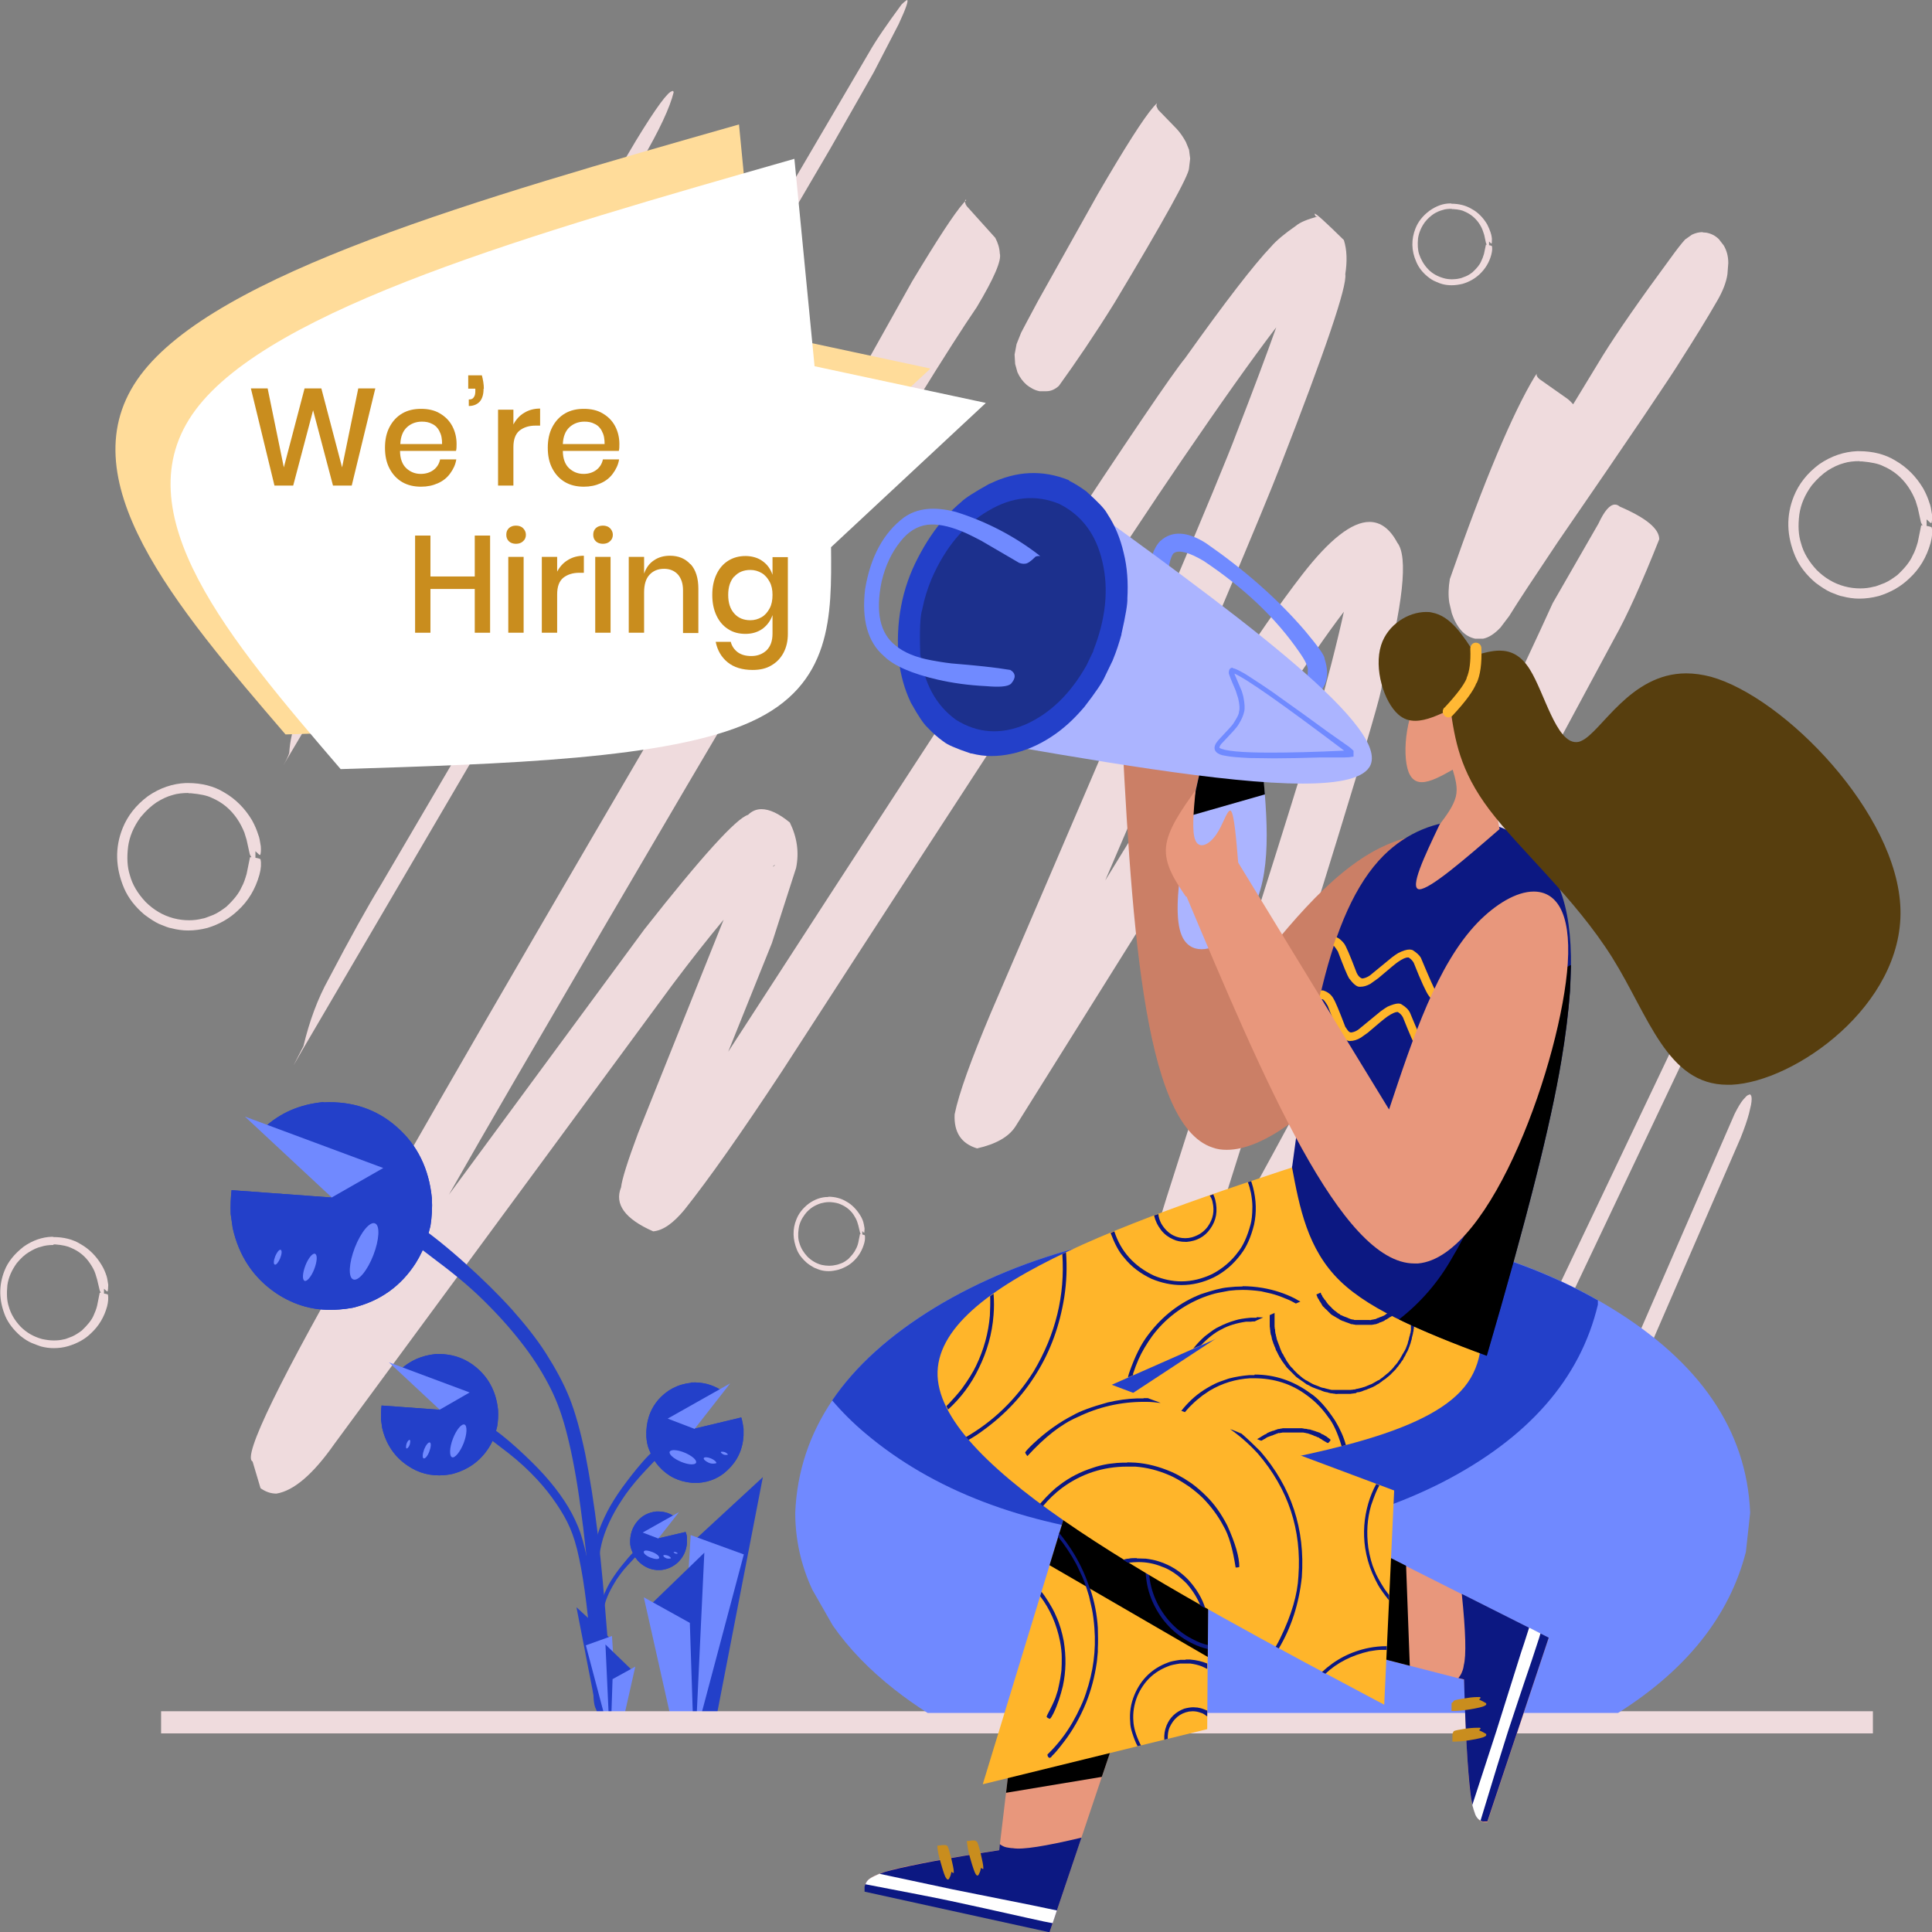 <svg viewBox="0 0 68 68" xmlns="http://www.w3.org/2000/svg" id="Layer_2">
  <rect x="0" y="0" width="68" height="68" fill="#808080" stroke="none"/>
  <defs>
    <style>
      .cls-1 {
        fill: #e8977c;
      }

      .cls-2 {
        fill: #fff;
      }

      .cls-3 {
        fill: #1c308d;
      }

      .cls-4 {
        fill: #573e0e;
      }

      .cls-5 {
        fill: #cb7f66;
      }

      .cls-6 {
        fill: #ffb834;
      }

      .cls-7 {
        fill: #ffb52a;
      }

      .cls-8 {
        fill: #c98d1e;
      }

      .cls-9 {
        fill: #7089ff;
      }

      .cls-10 {
        fill: #708aff;
      }

      .cls-11 {
        fill: #ffdc9a;
      }

      .cls-12 {
        fill: #abb4ff;
      }

      .cls-13 {
        fill: #0c1882;
      }

      .cls-14 {
        fill: #2340c9;
      }

      .cls-15 {
        fill: #efdbdd;
      }
    </style>
  </defs>
  <g data-name="Layer_1" id="Layer_1-2">
    <g>
      <g>
        <path d="M40.72,3.63l-.12.13c-.35.4-1,1.42-1.96,3.07l-2.11,3.77c-.32.59-.51.96-.59,1.11l-.16.4-.07.37.02.33.08.29c.08.18.19.33.33.45.14.11.29.19.45.22h.24c.16,0,.31-.07.44-.19.6-.83,1.26-1.8,1.95-2.91,1.76-2.93,2.63-4.51,2.63-4.75l.04-.34-.04-.31-.11-.27c-.09-.17-.2-.33-.33-.47l-.65-.67-.06-.13.02-.12ZM59.93,8.17c-.13,0-.25.03-.38.09l-.24.17c-.12.13-.3.36-.53.68-1.07,1.45-1.86,2.59-2.37,3.41l-1.04,1.71c-.06-.07-.13-.14-.21-.2l-.98-.69c-.08-.07-.11-.13-.09-.19h0s-.07.1-.07.1c-.78,1.29-1.78,3.66-2.99,7.13-.05.29-.06.57-.02.83l.09.38c.08.24.19.44.33.6.14.16.31.25.49.29h.28c.2-.04.4-.17.61-.39l.31-.41c.3-.49.87-1.35,1.7-2.59,2.59-3.76,4.03-5.9,4.35-6.43.46-.72.89-1.41,1.28-2.09.19-.33.31-.64.35-.92l.03-.39c0-.25-.06-.45-.16-.62l-.17-.22c-.13-.13-.28-.2-.44-.23-.04,0-.08-.01-.13-.01ZM23.66,3.21c-.14,0-.57.58-1.27,1.73l-11.13,18.75c-.23.37-.5.92-.82,1.64-.14.34-.23.73-.26,1.17-.03.11-.1.25-.21.44l.22-.37L22.59,5.64c.62-1.06.99-1.86,1.12-2.39,0-.03-.02-.05-.05-.05ZM27.28,30.43s-.03.07-.08.07h0s.05-.05.08-.07h0ZM31.92,0h0s-.09.06-.19.16c-.5.68-.89,1.24-1.15,1.7L13.39,31.17c-.44.72-1.05,1.81-1.82,3.28-.39.7-.68,1.49-.89,2.37l-.35.68.34-.59L29.23,5.22l1.52-2.67.88-1.7c.26-.56.36-.85.29-.85h0ZM10.32,37.49h0s0,0,0,0ZM10.32,37.49h0s0,0,0,0ZM63.11,28.41c-.14,0-.49.59-1.07,1.76-1.45,3.08-4.43,9.36-8.95,18.82-.18.37-.39.92-.63,1.64-.1.34-.14.72-.13,1.14-.02.1-.07.24-.15.41h0s.17-.34.17-.34l9.97-21.01c.49-1.06.78-1.85.84-2.37-.01-.03-.03-.04-.05-.04ZM34.01,7.04l-.1.11c-.32.36-.92,1.28-1.81,2.76l-4.48,8.01c-6.76,11.48-11.68,19.94-14.76,25.39-3.02,5.25-4.34,7.97-3.97,8.13l.28.94c.17.12.35.19.56.19.61-.1,1.29-.68,2.04-1.75l11.89-16.15c.66-.88,1.26-1.64,1.81-2.3h0s-3.01,7.51-3.01,7.51c-.37.99-.57,1.63-.6,1.91-.24.59.13,1.11,1.13,1.55.35-.03.71-.29,1.1-.76.86-1.08,2-2.7,3.43-4.87,7.51-11.61,12.2-18.77,14.06-21.49,1.38-2.02,2.49-3.59,3.34-4.7h0c-.34.96-.81,2.21-1.4,3.73-.51,1.39-3.39,8.19-8.65,20.41-.69,1.64-1.12,2.82-1.27,3.56-.03.63.23,1.03.79,1.2.66-.15,1.11-.4,1.35-.77l9.28-14.83c.94-1.43,1.7-2.53,2.28-3.29h0c-.22,1.01-.59,2.47-1.13,4.38,0,0,0,0,0,0h0c.03.07-1.67,5.49-5.11,16.24-.58,1.86-1.03,3.46-1.36,4.8-.38,1.47-.38,2.39,0,2.74.17.22.41.35.72.4.57-.11.99-.31,1.27-.62.85-.91,2.36-3.34,4.52-7.28l10.61-19.72c.43-.76.96-1.93,1.58-3.49,0-.37-.46-.75-1.39-1.15-.06-.05-.11-.07-.17-.07-.18,0-.37.22-.58.67l-1.61,2.8c-2.3,5.06-5.42,11.22-9.36,18.48-1.27,2.36-2.32,4.22-3.15,5.6.04-.15.09-.3.13-.46,4.27-13.5,6.39-20.4,6.36-20.69.76-2.88.94-4.57.55-5.06-.26-.49-.59-.73-.98-.73-.62,0-1.41.62-2.37,1.86-.79,1.02-1.7,2.34-2.74,3.95l-4.19,6.81c3.54-8.24,5.59-13.1,6.16-14.58,1.59-4.08,2.36-6.34,2.29-6.76.07-.45.06-.85-.05-1.2-.63-.62-.97-.93-1.03-.93h0s0,.04.04.1h.07c-.36.1-.62.2-.77.33-.39.27-.68.51-.87.73-.61.64-1.62,1.95-3.03,3.93-.87,1.05-6.23,9.19-16.08,24.41l1.54-3.83.85-2.64c.11-.54.04-1.07-.22-1.6-.39-.32-.72-.47-1-.47-.18,0-.34.07-.47.2-.41.12-1.63,1.46-3.65,4.03l-6.88,9.34c.7-1.23,1.47-2.57,2.32-4.03,8.95-15.38,14.37-24.45,16.26-27.21.61-1.02.88-1.65.81-1.89-.01-.2-.07-.38-.16-.55l-1-1.11c-.06-.08-.08-.16-.05-.23h0ZM61.56,38.53s-.06.02-.09.05l-.12.13c-.09.11-.19.28-.3.5l-5.2,11.95c-.1.23-.21.57-.3,1.03-.02.15-.02.27,0,.35l.09.4c0,.07-.02.16-.07.27l.11-.22,2.63-6.13,2.95-6.8c.14-.35.24-.64.3-.87l.07-.3c.03-.17.03-.28,0-.33-.01-.03-.03-.04-.05-.04Z" class="cls-15"></path>
        <g>
          <path d="M25.15,60.77l1.7-8.78-2.33,2.15-.46,6.72,1.09-.09Z" class="cls-14"></path>
          <path d="M24.55,60.84l1.63-6.13-1.87-.68-.42,6.82h.66Z" class="cls-9"></path>
          <path d="M24.5,60.81l.29-6.16-1.82,1.76.7,4.41h.82Z" class="cls-14"></path>
          <path d="M24.4,60.78l-.12-3.66-1.62-.9,1.07,4.77.67-.21Z" class="cls-9"></path>
        </g>
        <g>
          <g>
            <path d="M21.54,60.75c.02-.68-.07-2-.17-3.26s-.2-2.43-.33-3.49c-.13-1.07-.28-2.01-.44-2.82-.17-.81-.35-1.46-.56-1.99-.21-.52-.49-1.03-.82-1.55s-.74-1.03-1.21-1.56c-.47-.52-1.01-1.05-1.62-1.6-.6-.54-1.28-1.1-1.86-1.47-.57-.37-.86.06-.49.32,0,0,.7.58,1.36,1.07.67.5,1.26,1,1.76,1.51.51.51.94,1.01,1.31,1.5.37.49.67.98.91,1.46.24.48.42.98.59,1.66.17.68.33,1.52.46,2.5.14.98.25,2.07.35,3.26.09,1.19.15,2.47.18,3.12.05,1.34.55.64.57,1.32Z" class="cls-14"></path>
            <path d="M11.39,38.8c1-.05,1.87.24,2.58.87.72.63,1.13,1.47,1.23,2.5.02.34,0,.66-.05.98l-.12.46c-.1.3-.23.58-.4.85-.52.81-1.26,1.34-2.22,1.57-.16.03-.32.05-.47.06-.82.07-1.56-.13-2.23-.58-.79-.54-1.3-1.3-1.52-2.29l-.07-.49c-.01-.29,0-.57.03-.84h0s3.54.26,3.54.26l-1.7-1.75-.69-.71h0s0,0,0,0h0c.56-.52,1.25-.82,2.08-.9Z" class="cls-14"></path>
            <path d="M11.39,38.8c1-.05,1.87.24,2.58.87.72.63,1.13,1.47,1.23,2.5.02.34,0,.66-.05.98l-.12.46c-.1.3-.23.58-.4.85-.52.81-1.26,1.34-2.22,1.57-.16.03-.32.05-.47.06-.82.07-1.56-.13-2.23-.58-.79-.54-1.3-1.3-1.52-2.29l-.07-.49c-.01-.29,0-.57.03-.84h0s3.54.26,3.54.26l-1.7-1.75-.69-.71h0s0,0,0,0h0s0,0,0,0h0s0,0,0,0c.56-.52,1.25-.82,2.08-.9Z" class="cls-14"></path>
            <path d="M11.67,42.15l1.82-1.04-4.87-1.81,3.06,2.85Z" class="cls-9"></path>
            <path d="M12.49,43.91c.21-.54.53-.93.71-.85.18.07.15.58-.06,1.12-.21.54-.53.93-.71.85-.18-.07-.15-.58.06-1.12Z" class="cls-9"></path>
            <path d="M10.75,44.54c.1-.26.26-.45.34-.41.09.04.07.28-.03.54-.1.26-.26.45-.34.41-.09-.04-.07-.28.03-.54Z" class="cls-9"></path>
            <path d="M9.69,44.21c.06-.14.14-.24.19-.22.05.02.04.15-.02.3-.06.14-.14.24-.19.22-.05-.02-.04-.15.02-.3Z" class="cls-9"></path>
          </g>
          <g>
            <path d="M21.22,60.46c.01-.4-.04-1.17-.1-1.9-.05-.73-.12-1.41-.19-2.04-.07-.62-.16-1.17-.26-1.64-.1-.47-.2-.85-.33-1.16s-.28-.6-.48-.9c-.2-.3-.43-.6-.71-.91-.28-.31-.59-.61-.94-.93s-.75-.64-1.08-.85-.5.03-.29.19c0,0,.41.34.8.63.39.29.73.58,1.03.88s.55.59.76.88.39.57.53.85c.14.28.25.57.35.97s.19.89.27,1.46c.08.57.15,1.21.2,1.9.05.69.09,1.44.11,1.82.03.78.32.37.33.77Z" class="cls-14"></path>
            <path d="M15.3,47.66c.59-.03,1.09.14,1.51.51.42.37.66.86.72,1.46.01.2,0,.39-.03.57l-.07.27c-.06.18-.13.34-.23.49-.3.47-.74.78-1.29.92-.09.02-.18.03-.27.04-.48.04-.91-.07-1.3-.34-.46-.31-.76-.76-.89-1.33l-.04-.29c0-.17,0-.33.02-.49h0s2.07.15,2.07.15l-.99-1.02-.4-.41h0s0,0,0,0h0c.33-.3.73-.48,1.21-.53Z" class="cls-14"></path>
            <path d="M15.3,47.66c.59-.03,1.09.14,1.51.51.42.37.66.86.72,1.46.01.2,0,.39-.03.57l-.07.27c-.06.18-.13.34-.23.49-.3.47-.74.78-1.29.92-.09.02-.18.03-.27.04-.48.04-.91-.07-1.3-.34-.46-.31-.76-.76-.89-1.33l-.04-.29c0-.17,0-.33.02-.49h0s2.07.15,2.07.15l-.99-1.02-.4-.41h0s0,0,0,0h0s0,0,0,0h0s0,0,0,0c.33-.3.73-.48,1.21-.53Z" class="cls-14"></path>
            <path d="M15.47,49.62l1.06-.61-2.84-1.06,1.78,1.66Z" class="cls-9"></path>
            <path d="M15.94,50.64c.12-.32.31-.54.41-.5.1.04.09.34-.03.65s-.31.54-.41.5c-.1-.04-.09-.34.03-.65Z" class="cls-9"></path>
            <path d="M14.93,51.01c.06-.15.15-.26.2-.24.05.02.04.16-.02.32s-.15.26-.2.24c-.05-.02-.04-.16.02-.32Z" class="cls-9"></path>
            <path d="M14.31,50.81c.03-.08.08-.14.11-.13s.02.09,0,.17c-.03.08-.08.14-.11.13s-.02-.09,0-.17Z" class="cls-9"></path>
          </g>
          <g>
            <path d="M21.32,59.9c-.02-.33-.1-.96-.16-1.56s-.09-1.16-.11-1.68c-.02-.51-.02-.97,0-1.36.02-.39.06-.7.12-.95.06-.25.15-.5.27-.76.12-.26.27-.53.45-.8.18-.28.4-.56.66-.85.26-.29.55-.58.78-.82.22-.24.06-.42-.1-.27,0,0-.34.29-.61.6-.27.31-.51.62-.72.91-.21.29-.39.58-.53.85-.14.28-.26.55-.34.81s-.14.54-.17.89-.05.77-.04,1.26c0,.48.03,1.02.06,1.6.04.58.09,1.2.12,1.52.07.64.28.29.32.61Z" class="cls-14"></path>
            <path d="M24.33,48.67c-.48.05-.87.26-1.17.61-.3.36-.43.79-.41,1.29.01.16.04.32.1.46l.09.21c.07.14.15.26.25.37.31.35.7.54,1.17.58.08,0,.16,0,.23,0,.4-.03.74-.18,1.02-.45.34-.32.53-.72.56-1.21v-.24c-.02-.14-.04-.27-.08-.4h0s-1.67.4-1.67.4l.68-.97.28-.39h0s0,0,0,0h0c-.31-.2-.66-.29-1.06-.27Z" class="cls-14"></path>
            <path d="M24.33,48.67c-.48.05-.87.26-1.17.61-.3.36-.43.79-.41,1.29.01.16.04.32.1.46l.09.21c.07.14.15.26.25.37.31.35.7.54,1.17.58.08,0,.16,0,.23,0,.4-.03.74-.18,1.02-.45.34-.32.53-.72.56-1.21v-.24c-.02-.14-.04-.27-.08-.4h0s-1.67.4-1.67.4l.68-.97.28-.39h0s0,0,0,0h0s0,0,0,0h0s0,0,0,0c-.31-.2-.66-.29-1.06-.27Z" class="cls-14"></path>
            <path d="M24.44,50.29l-.94-.36,2.2-1.24-1.25,1.6Z" class="cls-9"></path>
            <path d="M24.5,51.48c-.03.09-.27.08-.53-.03s-.43-.26-.4-.35c.03-.09.27-.08.53.03s.43.26.4.35Z" class="cls-9"></path>
            <path d="M25.21,51.5s-.13.04-.25-.01c-.12-.05-.21-.13-.19-.17.02-.04.13-.04.25.01.12.05.21.13.19.17Z" class="cls-9"></path>
            <path d="M25.62,51.2s-.07.02-.14,0c-.07-.03-.11-.07-.11-.09,0-.02.07-.02.14,0,.07.03.11.07.11.09Z" class="cls-9"></path>
          </g>
          <g>
            <path d="M21.35,59.75c-.01-.19-.06-.56-.09-.91-.03-.35-.05-.68-.06-.98-.01-.3,0-.57,0-.79s.03-.41.07-.55c.04-.15.09-.29.16-.44.07-.15.16-.31.26-.47.11-.16.23-.33.38-.49.15-.17.32-.34.45-.48.13-.14.03-.25-.06-.16,0,0-.2.17-.35.35s-.3.36-.42.53c-.12.17-.23.34-.31.5-.08.16-.15.32-.2.47s-.08.31-.1.52c-.02.2-.03.45-.03.73s.01.59.04.93c.02.34.05.7.07.89.04.38.17.17.19.36Z" class="cls-14"></path>
            <path d="M23.1,53.2c-.28.03-.51.15-.68.36-.17.21-.25.46-.24.75,0,.1.03.19.06.27l.05.12c.04.08.09.15.15.22.18.2.41.32.68.34.05,0,.09,0,.13,0,.23-.02.43-.11.6-.26.2-.19.31-.42.33-.71v-.14c0-.08-.02-.16-.05-.23h0s-.98.23-.98.23l.4-.56.16-.23h0s0,0,0,0h0c-.18-.12-.38-.17-.62-.16Z" class="cls-14"></path>
            <path d="M23.1,53.2c-.28.03-.51.15-.68.36-.17.21-.25.46-.24.75,0,.1.03.19.06.27l.05.12c.04.08.09.15.15.22.18.2.41.32.68.34.05,0,.09,0,.13,0,.23-.02.43-.11.6-.26.2-.19.31-.42.33-.71v-.14c0-.08-.02-.16-.05-.23h0s-.98.23-.98.23l.4-.56.16-.23h0s0,0,0,0h0s0,0,0,0h0s0,0,0,0c-.18-.12-.38-.17-.62-.16Z" class="cls-14"></path>
            <path d="M23.17,54.15l-.55-.21,1.28-.72-.73.93Z" class="cls-9"></path>
            <path d="M23.2,54.84c-.02.05-.16.04-.31-.02-.15-.06-.25-.15-.23-.21s.16-.04.31.02c.15.06.25.15.23.21Z" class="cls-9"></path>
            <path d="M23.61,54.85s-.08.02-.15,0c-.07-.03-.12-.07-.11-.1,0-.03.08-.02.15,0,.07.03.12.07.11.1Z" class="cls-9"></path>
            <path d="M23.85,54.68s-.04.01-.08,0c-.04-.02-.07-.04-.06-.05s.04-.01.08,0c.04.02.07.04.06.05Z" class="cls-9"></path>
          </g>
        </g>
        <g>
          <path d="M21.13,60.9l-.84-4.33,1.15,1.06.23,3.31-.53-.05Z" class="cls-14"></path>
          <path d="M21.42,60.93l-.8-3.02.92-.33.21,3.36h-.33Z" class="cls-9"></path>
          <path d="M21.45,60.92l-.14-3.04.9.87-.35,2.17h-.41Z" class="cls-14"></path>
          <path d="M21.5,60.9l.06-1.8.8-.44-.53,2.35-.33-.1Z" class="cls-9"></path>
        </g>
        <path d="M5.67,60.23v.78c12.05,0,24.1,0,36.15,0h24.1v-.78h-30.12s-30.12,0-30.12,0Z" class="cls-15"></path>
        <path d="M65.42,15.88s-.04,0-.06,0c-.46.02-.91.17-1.33.46-.43.32-.72.7-.89,1.12-.28.69-.26,1.4.05,2.13.15.34.38.64.71.92.2.15.37.26.52.33.2.08.34.14.43.15.19.05.39.08.59.08.22,0,.45-.03.68-.09.43-.13.79-.34,1.08-.62.36-.33.61-.75.75-1.25.06-.22.07-.4.04-.54,0-.02-.06-.04-.18-.06h0s0-.23,0-.23l.13.12s.02.01.03.01c0,0,.01,0,.01,0,.02-.05.03-.15.02-.3-.03-.19-.05-.32-.09-.41-.05-.16-.12-.33-.22-.51-.25-.42-.58-.75-.98-.98-.36-.22-.79-.33-1.28-.33ZM65.45,16.24s.06,0,.09,0c.33.03.57.08.73.16.38.16.67.41.89.73.11.16.19.32.26.49l.08.26.11.5s.02.06.06.11h0s-.03,0-.05,0h0s-.12.59-.12.59c-.05.17-.1.33-.18.47-.09.21-.27.44-.54.69-.16.12-.31.22-.45.28-.21.08-.33.13-.38.13-.15.04-.31.06-.47.06-.18,0-.36-.02-.55-.07-.38-.1-.71-.3-.99-.58-.27-.29-.46-.6-.55-.94-.09-.28-.11-.61-.06-1.01.05-.35.19-.69.44-1.03.19-.23.38-.4.56-.52.19-.12.38-.21.57-.26.16-.05.35-.07.56-.07Z" class="cls-15"></path>
        <path d="M1.87,43.53s-.03,0-.04,0c-.35.01-.69.13-1,.35-.32.25-.55.53-.67.84-.21.52-.2,1.06.03,1.61.11.25.29.48.53.69.15.12.28.2.4.25.15.06.26.1.32.12.15.04.3.06.45.06.17,0,.34-.02.51-.07.33-.1.6-.25.81-.46.27-.25.46-.57.56-.94.04-.16.05-.3.03-.41,0-.01-.05-.03-.14-.04h0s0-.17,0-.17l.1.09s.02,0,.02,0c0,0,0,0,.01,0,.01-.04.02-.12.02-.23-.02-.14-.04-.25-.06-.31-.04-.12-.09-.25-.17-.38-.19-.32-.44-.57-.74-.74-.27-.17-.6-.25-.97-.25ZM1.89,43.8s.04,0,.06,0c.25.02.43.06.55.12.29.12.51.31.67.55.08.12.15.24.19.37l.06.2.09.38s.02.05.04.08h0s-.03,0-.04,0h0s-.09.45-.09.45c-.03.13-.08.25-.13.36-.07.16-.21.33-.41.52-.12.09-.23.16-.34.21-.16.06-.25.1-.29.1-.12.03-.23.04-.36.04-.13,0-.27-.02-.41-.05-.29-.08-.54-.22-.75-.43-.21-.22-.35-.46-.42-.71-.07-.21-.08-.46-.05-.76.04-.27.15-.52.33-.77.14-.17.28-.3.43-.39.15-.09.29-.16.43-.19.12-.04.26-.06.42-.06Z" class="cls-15"></path>
        <path d="M51.08,7.16s-.02,0-.03,0c-.26,0-.5.09-.74.26-.24.18-.4.39-.49.62-.15.38-.15.78.03,1.18.08.19.21.36.39.51.11.09.21.15.29.18.11.05.19.08.24.09.11.03.22.04.33.04.12,0,.25-.02.38-.05.24-.07.44-.19.6-.34.2-.19.34-.42.41-.69.03-.12.04-.22.02-.3,0,0-.03-.02-.1-.03h0s0-.13,0-.13l.07.07s.01,0,.02,0c0,0,0,0,0,0,.01-.03.01-.09.01-.17-.01-.1-.03-.18-.05-.23-.03-.09-.07-.18-.12-.28-.14-.23-.32-.42-.55-.54-.2-.12-.44-.18-.71-.18ZM51.1,7.36s.03,0,.05,0c.18.01.32.04.41.09.21.09.37.23.49.4.06.09.11.18.14.27l.05.15.06.28s.01.03.03.06h0s-.02,0-.03,0h0s-.07.33-.07.33c-.03.1-.06.18-.1.26-.05.12-.15.24-.3.38-.09.07-.17.12-.25.15-.12.05-.19.07-.21.07-.08.02-.17.03-.26.03-.1,0-.2-.01-.3-.04-.21-.06-.4-.16-.55-.32-.15-.16-.25-.34-.31-.52-.05-.15-.06-.34-.04-.56.03-.2.11-.39.24-.57.1-.13.21-.22.31-.29.11-.07.21-.11.32-.14.09-.03.19-.04.31-.04Z" class="cls-15"></path>
        <path d="M29.17,42.13s-.02,0-.03,0c-.23,0-.46.08-.67.23-.21.16-.36.35-.44.56-.14.34-.13.7.02,1.07.07.17.19.32.35.46.1.08.19.13.26.17.1.04.17.07.21.08.1.03.2.04.3.04.11,0,.22-.02.34-.05.22-.07.4-.17.54-.31.18-.17.3-.38.37-.63.03-.11.03-.2.02-.27,0,0-.03-.02-.09-.03h0s0-.12,0-.12l.06.06s.01,0,.01,0c0,0,0,0,0,0,0-.03.01-.08.01-.15-.01-.09-.03-.16-.04-.21-.02-.08-.06-.17-.11-.25-.13-.21-.29-.38-.49-.49-.18-.11-.4-.17-.64-.17ZM29.18,42.31s.03,0,.04,0c.16.01.29.04.37.08.19.08.34.2.45.36.05.08.1.16.13.25l.04.13.06.25s.01.03.03.05h0s-.02,0-.03,0h0s-.06.3-.06.3c-.02.09-.05.17-.09.24-.05.11-.14.22-.27.35-.08.06-.15.11-.23.14-.1.04-.17.06-.19.06-.08.02-.16.03-.24.03-.09,0-.18-.01-.27-.03-.19-.05-.36-.15-.5-.29-.14-.15-.23-.3-.28-.47-.05-.14-.06-.31-.03-.51.02-.18.1-.35.22-.51.09-.12.19-.2.28-.26.1-.06.19-.1.29-.13.08-.02.17-.04.28-.04Z" class="cls-15"></path>
        <path d="M6.6,27.56s-.04,0-.06,0c-.46.02-.91.17-1.33.46-.43.32-.72.7-.89,1.12-.28.69-.26,1.4.05,2.13.15.34.38.64.71.92.2.15.37.26.52.33.2.08.34.14.43.15.19.05.39.08.59.08.22,0,.45-.03.68-.09.43-.13.79-.34,1.08-.62.36-.33.61-.75.75-1.25.06-.22.07-.4.04-.54,0-.02-.06-.04-.18-.06h0s0-.23,0-.23l.13.12s.02.01.03.01c0,0,.01,0,.01,0,.02-.05.03-.15.02-.3-.03-.19-.05-.32-.09-.41-.05-.16-.12-.33-.22-.51-.25-.42-.58-.75-.98-.98-.36-.22-.79-.33-1.28-.33ZM6.63,27.92s.06,0,.09,0c.33.03.57.08.73.16.38.16.67.41.89.73.11.16.19.32.26.49l.08.26.11.5s.02.06.06.11h0s-.03,0-.05,0h0s-.12.59-.12.59c-.05.17-.1.33-.18.47-.09.21-.27.44-.54.69-.16.12-.31.22-.45.28-.21.08-.33.13-.38.13-.15.04-.31.06-.47.06-.18,0-.36-.02-.55-.07-.38-.1-.71-.3-.99-.58-.27-.29-.46-.6-.55-.94-.09-.28-.11-.61-.06-1.01.05-.35.19-.69.44-1.03.19-.23.38-.4.56-.52.19-.12.38-.21.57-.26.16-.05.35-.07.56-.07Z" class="cls-15"></path>
      </g>
      <g>
        <path d="M44.8,43.03c-4.76.07-8.72,1.07-11.89,2.99-3.16,1.92-4.8,4.33-4.92,7.22,0,.94.2,1.85.6,2.71l.72,1.26c.57.82,1.3,1.57,2.18,2.26.37.29.75.56,1.16.82h0s13.54,0,13.54,0h10.76c2.41-1.52,3.92-3.41,4.5-5.67l.15-1.38c-.12-2.89-1.76-5.3-4.92-7.22-3.16-1.92-7.12-2.92-11.89-2.99Z" class="cls-9"></path>
        <path d="M46.19,60.29h10.77s0,0,0,0h-10.76s0,0,0,0Z" class="cls-9"></path>
        <path d="M32.65,60.29h0s13.54,0,13.54,0h-13.54s0,0,0,0Z" class="cls-9"></path>
        <path d="M44.8,43.03c-4.76.07-8.72,1.07-11.89,2.99-1.59.97-2.8,2.06-3.62,3.27h0c.35.41.73.79,1.17,1.16,2.37,2,5.53,3.21,9.49,3.63.66.05,1.3.07,1.93.07,3.34,0,6.29-.66,8.87-1.97,3.04-1.56,4.87-3.65,5.49-6.26v-.14s.02,0,.02,0h0s0,0,0,0c-3.09-1.76-6.91-2.67-11.46-2.74Z" class="cls-14"></path>
      </g>
      <g>
        <g>
          <path d="M35.74,60.31l-.57,4.8c-1.6.26-3.2.52-3.99.76s-.76.47-.73.69l6.5,1.43,2.44-7.26-3.64-.43Z" class="cls-1"></path>
          <path d="M38.06,64.68c-1.27.3-2.07.43-2.41.37-.08,0-.16-.02-.23-.03-.09-.02-.16-.06-.23-.11h0s-.02.21-.02.21c-1.81.28-3.07.52-3.78.7-.27.06-.53.16-.76.3-.1.06-.17.15-.2.29v.17s6.51,1.43,6.51,1.43l1.12-3.32h0Z" class="cls-13"></path>
          <path d="M34.34,64.78s-.03,0-.04,0c-.03,0-.06,0-.09,0l-.15.02s-.01,0-.02,0c0,0,0,0-.01,0h0s0,.01,0,.01c.02.17.05.37.12.6.09.32.16.51.19.55,0,0,.02.03.04.05h.02s.02,0,.02,0l.02-.02s.02-.03.03-.06c.02-.03.04-.1.06-.19.03.03.05.04.06.04,0,0,0,0,0,0,0,0,.02,0,.02,0h0s0-.04,0-.04c0-.1-.04-.27-.09-.49-.07-.27-.11-.41-.14-.43l-.03-.02s-.02,0-.03-.01ZM33.3,64.94s-.03,0-.04,0c-.03,0-.06,0-.09,0l-.15.02s-.01,0-.02,0c0,0,0,0-.01,0h0s0,.01,0,.01c.01.17.05.37.12.59.09.32.15.5.19.54,0,0,.02.03.04.05h.02s.02,0,.02,0l.02-.02s.02-.03.03-.06c.02-.03.04-.1.06-.19.03.03.05.04.06.04,0,0,0,0,0,0,0,0,.02,0,.02,0h0s0-.04,0-.04c0-.1-.04-.26-.09-.48-.07-.26-.11-.41-.14-.43l-.03-.02s-.02,0-.03-.01Z" class="cls-8"></path>
          <path d="M37.19,67.24c-.44-.09-.72-.15-.86-.18l-2.8-.56-2.58-.55h0c-.11.05-.22.1-.32.16-.08.05-.14.12-.17.21l1.87.36c.62.12,1.05.21,1.28.26.6.13,1.43.31,2.49.55.24.05.45.1.64.14.11.02.22.04.31.06h0s.15-.45.15-.45h0Z" class="cls-2"></path>
          <path d="M39.38,60.74l-3.64-.43-.33,2.79,3.37-.56.61-1.8Z"></path>
        </g>
        <g>
          <path d="M46.98,57.95l4.55,1.17c.06,1.67.11,3.35.25,4.18.14.82.35.84.57.84,0,0,0,0,0,0l2.16-6.49-6.69-3.37-.85,3.68Z" class="cls-1"></path>
          <path d="M51.45,56.1c.14,1.34.16,2.18.07,2.51-.01.09-.03.16-.06.23-.03.09-.08.16-.13.22h0s.2.05.2.05c.05,1.89.13,3.21.22,3.96.03.29.09.56.19.81.04.11.13.19.25.23h.16s2.16-6.47,2.16-6.47l-3.06-1.54h0Z" class="cls-13"></path>
          <path d="M51.1,59.92s0,.03-.01.04c0,.03,0,.06,0,.09v.15s0,.01,0,.02c0,0,0,0,0,0h0s.01,0,.01,0c.17,0,.36-.01.6-.05.32-.05.51-.1.55-.13,0,0,.03-.01.06-.04h0s0-.03,0-.03v-.02s-.05-.03-.07-.04c-.03-.02-.09-.05-.18-.09.03-.03.05-.05.05-.06,0,0,0,0,0,0,0,0,0-.02,0-.02h-.01s-.02-.01-.02-.01c-.1,0-.26,0-.48.04-.27.04-.41.07-.43.09l-.02.03s-.01.02-.02.03ZM51.13,61s0,.03-.01.04c0,.03,0,.06,0,.09v.15s0,.01,0,.02c0,0,0,0,0,0h0s.01,0,.01,0c.16,0,.36-.01.59-.05.32-.05.5-.1.54-.13,0,0,.03-.01.05-.04h0s0-.03,0-.03v-.02s-.05-.03-.07-.04c-.03-.02-.09-.05-.18-.09.03-.03.05-.05.05-.06,0,0,0,0,0,0,0,0,0-.02,0-.02h-.01s-.02-.01-.02-.01c-.1,0-.26,0-.48.03-.26.04-.4.07-.43.09l-.02.03s-.01.02-.01.03Z" class="cls-8"></path>
          <path d="M53.82,57.29c-.14.44-.23.72-.28.86l-.88,2.8-.84,2.58h0c.03.12.07.24.11.35.04.09.1.16.18.2l.57-1.87c.19-.62.33-1.05.4-1.28.2-.6.47-1.43.83-2.48.08-.24.15-.45.21-.64.04-.11.07-.22.1-.32h0s-.41-.21-.41-.21h0Z" class="cls-2"></path>
          <path d="M47.83,54.27l-.85,3.68,2.64.68-.13-3.52-1.66-.84Z"></path>
        </g>
        <g>
          <path d="M42.55,51.87l-.06,8.99-7.9,1.94,3.93-12.88,12.06-7.92c1.15,2.59,2.3,5.18.96,6.82s-5.16,2.34-8.98,3.04Z" class="cls-7"></path>
          <path d="M38.11,51.26l-1.17,3.83,5.57,3.23.02-2.61.02-2.72h0s0,0,0,0h0c-.3-.16-.6-.32-.92-.46l-.77-.34c-.52-.22-1.03-.41-1.54-.58-.43-.14-.83-.25-1.21-.34h0ZM42.54,52.99h0s0,0,0,0h0Z"></path>
          <path d="M44.89,45.31s-.03.04-.04.07-.02.04-.03.08-.02.06-.03.08c0,.03-.02.07-.02.08,0,.02-.01.05-.02.08s-.01.05-.02.09-.01.06-.02.08c0,.03-.01.07-.02.09,0,.02,0,.06,0,.09,0,.03,0,.05,0,.08s0,.06,0,.09c0,.03,0,.07,0,.09,0,.02,0,.06,0,.09,0,.03,0,.05,0,.09,0,.04,0,.06,0,.08s0,.07,0,.09c0,.02,0,.06.01.09,0,.03,0,.04.01.08,0,.04,0,.06.01.09,0,.03.01.07.02.08s.01.06.02.08c0,.03.01.05.02.09.01.04.02.05.03.08,0,.03.02.06.03.08,0,.02.02.06.03.08s.02.04.03.08.02.05.04.08c.01.03.03.06.04.08,0,.02.03.05.04.08.01.03.02.04.05.08.02.03.03.05.04.07.01.02.04.06.05.07s.03.05.05.07c.02.02.03.04.05.07.02.03.04.05.06.07s.05.05.06.06.04.04.06.06c.02.02.03.03.06.06.03.03.04.04.06.06.02.02.05.05.06.06.01.01.05.04.07.05.02.02.04.03.07.05.03.02.05.04.07.05s.06.04.07.05.05.03.07.05c.02.02.04.02.08.04.03.02.05.03.07.04.02.01.06.03.08.04s.05.02.08.03.04.02.08.03.05.02.08.03c.03,0,.06.02.08.03s.05.02.08.03.05.01.08.02c.04,0,.05.01.08.02s.06.01.08.02c.02,0,.06,0,.08.01.03,0,.04,0,.08.01s.06,0,.09,0c.03,0,.07,0,.08,0s.05,0,.08,0c.03,0,.05,0,.09,0,.04,0,.05,0,.08,0s.07,0,.08,0c.02,0,.06,0,.08-.01.03,0,.04,0,.08-.01.04,0,.06,0,.08-.02s.06-.02.08-.02.05-.01.08-.02.05-.01.08-.03c.04-.01.05-.02.08-.03.03,0,.06-.02.08-.03s.05-.02.08-.03c.02-.01.04-.02.07-.03s.05-.02.08-.04c.03-.01.06-.03.07-.04s.05-.03.07-.04.04-.02.07-.05c.03-.02.05-.03.07-.05.02-.02.05-.04.07-.05.02-.01.05-.04.07-.05.02-.02.03-.03.06-.05.03-.02.04-.04.07-.06s.05-.05.06-.06c.01-.01.04-.04.06-.06.02-.02.03-.03.06-.06.03-.03.04-.04.05-.06s.04-.05.06-.07c.01-.02.03-.05.05-.07.02-.02.03-.04.05-.07.02-.03.03-.05.05-.07s.04-.06.04-.07c0-.01.03-.05.04-.07.02-.02.02-.04.04-.08.02-.03.02-.05.04-.07.01-.02.03-.06.04-.08s.02-.05.03-.08c.01-.03.02-.04.03-.08.01-.04.02-.05.03-.08,0-.03.02-.07.02-.08s.02-.05.02-.08c0-.03.01-.05.02-.09s.01-.05.02-.08c0-.03.01-.07.02-.09,0-.02,0-.06.01-.09s0-.04.01-.08c0-.04,0-.06,0-.09,0-.03,0-.07,0-.09s0-.06,0-.09,0-.05,0-.09c0-.04,0-.06,0-.08,0-.03,0-.07,0-.09s0-.06-.01-.09c0-.03,0-.04-.01-.08s0-.06-.01-.09c0-.03-.01-.07-.02-.08,0-.02-.01-.05-.02-.08s-.01-.05-.02-.08-.02-.05-.02-.08c0-.03-.02-.06-.03-.08,0-.02-.02-.05-.03-.08-.01-.03-.02-.04-.03-.08-.01-.04-.02-.05-.03-.08s-.03-.06-.04-.08c0-.02-.02-.05-.04-.08s-.02-.04-.04-.08-.03-.05-.04-.07-.03-.06-.04-.07c-.01-.02-.03-.05-.05-.07-.02-.02-.03-.04-.05-.07-.02-.03-.03-.05-.05-.07s-.05-.05-.06-.06c-.01-.01-.04-.04-.06-.06s-.12.07-.11.09c0,0,.02.03.04.06.02.02.03.04.05.07.03.03.03.04.05.06.02.02.04.05.05.06.01.01.03.04.05.06s.02.03.05.06c.02.03.03.05.05.07.02.02.04.06.04.07,0,.01.03.05.04.07.01.02.02.04.04.07.02.03.02.05.03.07,0,.02.02.06.03.08,0,.02.02.05.03.08.01.02.01.04.03.08.01.04.02.05.02.08,0,.03.02.06.02.08,0,.01.01.05.02.08,0,.03,0,.04.02.08,0,.04.01.05.02.08,0,.03,0,.07.01.08s0,.06.01.08c0,.03,0,.04,0,.08,0,.04,0,.06,0,.08s0,.07,0,.08c0,.01,0,.05,0,.08,0,.03,0,.04,0,.08s0,.05,0,.08,0,.07,0,.08,0,.06,0,.08,0,.04-.01.08c0,.04-.01.05-.02.08,0,.03-.01.07-.02.08,0,.01-.01.05-.02.08,0,.03-.01.04-.02.08-.01.04-.02.05-.02.08,0,.02-.02.06-.03.08,0,.02-.02.05-.03.08,0,.02-.02.04-.03.07-.02.03-.02.05-.04.07-.01.02-.03.06-.04.07s-.03.05-.04.07c-.01.02-.02.04-.04.07s-.03.05-.04.07c-.02.02-.04.05-.05.07,0,.01-.03.04-.05.07-.02.02-.02.03-.05.06s-.04.04-.05.06c-.02.02-.04.05-.05.06,0,0-.04.04-.06.06-.02.02-.03.03-.06.06-.03.03-.04.04-.06.05-.02.02-.05.04-.06.05s-.04.03-.06.05c-.02.02-.03.02-.06.05-.03.02-.05.03-.07.05-.02.02-.05.04-.07.04-.01,0-.05.03-.07.04-.02.01-.04.02-.07.04-.03.02-.05.03-.07.04-.02.01-.06.03-.07.03s-.05.02-.07.03-.04.01-.07.03c-.04.01-.05.02-.08.03-.03,0-.06.02-.07.02-.01,0-.05.01-.08.02s-.04.01-.08.02c-.04,0-.05.01-.08.02s-.06,0-.08.01-.05,0-.08.01c-.03,0-.04,0-.08,0-.04,0-.05,0-.08,0s-.07,0-.08,0c-.01,0-.05,0-.08,0-.03,0-.04,0-.08,0s-.05,0-.08,0c-.03,0-.06,0-.08,0s-.05,0-.08,0-.04,0-.08-.01-.05-.01-.08-.02-.06-.01-.08-.02c-.01,0-.05-.02-.08-.02-.03,0-.04-.01-.08-.02s-.05-.02-.07-.03c-.02-.01-.06-.02-.08-.03s-.05-.02-.08-.03-.04-.02-.07-.03c-.03-.02-.05-.03-.07-.04s-.06-.03-.07-.04c-.01,0-.04-.03-.07-.04s-.04-.02-.07-.04c-.03-.02-.04-.03-.06-.04-.02-.02-.05-.04-.06-.05s-.04-.03-.06-.05c-.02-.02-.03-.03-.06-.05-.03-.03-.04-.04-.06-.06-.02-.02-.05-.05-.06-.06,0,0-.04-.04-.05-.06-.02-.02-.03-.03-.06-.06-.03-.03-.04-.04-.05-.06-.02-.02-.04-.05-.05-.07-.01-.01-.03-.04-.05-.07-.02-.02-.02-.03-.04-.07-.02-.03-.03-.05-.04-.07-.01-.02-.04-.06-.04-.07,0-.01-.02-.05-.04-.07s-.02-.04-.04-.08c-.02-.04-.02-.05-.03-.07-.01-.02-.02-.06-.03-.08,0-.02-.02-.05-.03-.08-.01-.02-.01-.04-.03-.08-.01-.04-.02-.05-.03-.08s-.02-.06-.02-.08c0-.01-.01-.05-.02-.08s0-.04-.02-.08c0-.04-.01-.05-.01-.08,0-.03,0-.07-.01-.08s0-.06-.01-.08c0-.03,0-.04,0-.08,0-.04,0-.06,0-.08,0-.03,0-.07,0-.08,0-.01,0-.05,0-.08,0-.03,0-.05,0-.08,0-.04,0-.05,0-.08,0-.03,0-.07.01-.08s0-.06.01-.08c0-.03,0-.04.02-.08,0-.04.01-.05.02-.08,0-.03.02-.07.02-.08,0-.01.02-.05.03-.08,0-.03.01-.04.03-.08.01-.04.02-.05.03-.07,0-.02.02-.06.03-.08,0-.02.02-.05.02-.07,0-.03-.12-.07-.12-.08Z" class="cls-13"></path>
          <path d="M46.22,44.46s-.01.03-.02.05c0,.02,0,.03-.01.05,0,.03,0,.04,0,.06,0,.02,0,.05,0,.06,0,.01,0,.04,0,.06,0,.02,0,.04,0,.06,0,.03,0,.04,0,.06,0,.02,0,.04,0,.06s0,.04,0,.06,0,.03,0,.06,0,.04,0,.06c0,.02,0,.05.01.06,0,.01,0,.04.01.06,0,.02,0,.03.02.06,0,.02.01.04.02.05s.01.04.02.06c0,.01.01.04.02.06,0,.02.01.03.02.05,0,.02.01.04.02.06s.02.04.02.05.02.03.02.05c0,.02.02.03.03.05.01.02.02.03.03.05,0,.02.02.04.03.05,0,.01.02.03.03.05.01.02.02.02.03.05s.02.03.03.05c.01.02.03.04.04.04,0,0,.02.03.04.04.01.02.02.03.04.04.02.02.03.03.04.04s.03.03.04.04c0,0,.03.03.04.04s.02.02.04.04c.02.02.03.03.05.04.02.01.04.03.05.03,0,0,.03.02.05.03.02.01.03.02.05.03.02.01.03.02.05.03.02,0,.04.02.05.03.01,0,.03.02.05.03s.03.01.05.02.03.02.05.02.04.02.05.02.03.01.05.02c.02,0,.03.01.06.02.02,0,.03.01.05.02.02,0,.04.01.05.02s.04,0,.06.01c.02,0,.03,0,.05.01.02,0,.04,0,.06.01.02,0,.04,0,.06,0s.04,0,.06,0c.02,0,.03,0,.06,0,.03,0,.04,0,.05,0,.02,0,.04,0,.06,0,.01,0,.04,0,.06,0,.02,0,.03,0,.05,0,.03,0,.04,0,.06,0s.04,0,.05,0,.04,0,.05,0,.03,0,.06-.01c.02,0,.04,0,.05-.01.02,0,.04,0,.06-.01.01,0,.04-.01.05-.02.02,0,.03,0,.05-.02s.04-.01.05-.02c.02,0,.04-.02.05-.02s.03-.01.05-.02.03-.01.05-.03.03-.02.05-.03c.02,0,.04-.02.05-.03.01,0,.03-.02.05-.03s.02-.02.05-.03.03-.02.05-.03.04-.03.04-.03c0,0,.03-.02.04-.03.02-.01.03-.02.04-.04s.03-.03.04-.04.03-.03.04-.04c0,0,.03-.03.04-.04.01-.01.02-.02.04-.04.02-.02.03-.03.04-.04s.03-.04.03-.05.02-.03.03-.05c.01-.02.02-.03.03-.05.01-.02.02-.03.03-.05.01-.02.02-.04.03-.05,0-.01.02-.03.03-.05,0-.02.01-.03.03-.05.01-.02.02-.04.03-.05,0-.02.02-.04.02-.05,0-.01.01-.03.02-.05,0-.02.01-.03.02-.06,0-.02.01-.04.02-.05,0-.02.01-.04.02-.06s.01-.04.01-.06c0-.02,0-.03.01-.05,0-.03,0-.04.01-.06,0-.02,0-.05,0-.06,0-.01,0-.04,0-.06,0-.02,0-.03,0-.06,0-.03,0-.04,0-.06,0-.02,0-.04,0-.06s0-.04,0-.06,0-.03,0-.06c0-.03,0-.04,0-.06s0-.05,0-.06,0-.04,0-.06c0-.02,0-.03,0-.06s0-.04,0-.06c0-.02,0-.04,0-.06s0-.04-.01-.06,0-.03-.01-.05,0-.04-.02-.06-.01-.04-.02-.06c0-.01-.01-.04-.02-.05,0-.02-.01-.03-.02-.06-.01-.02-.01-.03-.02-.05,0-.02-.02-.04-.03-.05,0-.01-.02-.04-.03-.05-.01-.02-.02-.02-.03-.04-.01-.01-.13.05-.12.06,0,0,0,.03,0,.04,0,.01.02.03.02.05,0,.02.01.02.02.05.01.02.01.03.02.05,0,.02.02.04.02.05,0,0,.01.03.02.05s.01.03.02.05.01.03.02.05c0,.02.01.04.02.05,0,.01.01.04.02.05,0,.02,0,.02.01.05,0,.03,0,.04.01.05,0,.02,0,.04.01.05,0,0,0,.03,0,.05,0,.02,0,.03,0,.06,0,.03,0,.03,0,.05,0,.02,0,.04,0,.05,0,.01,0,.04,0,.05,0,.02,0,.03,0,.05,0,.03,0,.04,0,.06,0,.02,0,.04,0,.05s0,.03,0,.05c0,.02,0,.03,0,.06s0,.03,0,.05c0,.02-.01.04-.01.05s0,.04-.01.05c0,.02,0,.02-.01.05s-.01.04-.02.05-.01.04-.02.05c0,0-.01.03-.02.05,0,.02-.01.03-.02.05s-.01.03-.02.05-.02.04-.03.05-.02.03-.03.05c0,.02-.01.02-.03.04s-.02.03-.03.05c0,.02-.02.04-.03.04,0,0-.02.03-.03.04s-.02.02-.03.04c-.02.02-.02.03-.03.04-.01.01-.03.03-.04.04,0,0-.02.03-.04.04-.01.01-.02.02-.04.04s-.03.03-.04.04c-.01.01-.03.03-.04.04,0,0-.03.02-.04.03-.01.01-.02.02-.04.03-.02.02-.03.02-.04.03-.01,0-.04.02-.04.03,0,0-.03.02-.04.03s-.02.01-.04.03c-.02.01-.03.02-.05.03-.02,0-.04.02-.05.02,0,0-.03.01-.05.02-.02,0-.03.01-.05.02s-.03.01-.05.02c-.02,0-.04.01-.05.02s-.03.01-.05.02c-.02,0-.02,0-.05.01-.02,0-.04,0-.05.01-.02,0-.04,0-.05.01s-.03,0-.05,0c-.02,0-.03,0-.05,0-.03,0-.03,0-.05,0s-.04,0-.05,0-.04,0-.05,0-.02,0-.05,0c-.03,0-.04,0-.05,0-.02,0-.04,0-.05,0s-.03,0-.05,0-.03,0-.05,0-.03,0-.05,0c-.02,0-.04,0-.05-.01s-.04,0-.05-.01c-.02,0-.02,0-.05-.01-.02,0-.03-.01-.05-.02-.02,0-.04-.01-.05-.02,0,0-.03-.01-.05-.02s-.03-.01-.05-.02c-.02,0-.03-.01-.05-.02-.02,0-.04-.02-.05-.02,0,0-.03-.02-.05-.02-.02,0-.02-.01-.04-.03s-.03-.02-.05-.03-.04-.02-.04-.03c0,0-.03-.02-.04-.03s-.02-.02-.04-.03c-.02-.02-.03-.02-.04-.03-.01-.01-.03-.03-.04-.04,0,0-.03-.02-.04-.04-.01-.01-.02-.02-.04-.04s-.03-.03-.04-.04c-.01-.01-.03-.03-.04-.04,0,0-.02-.03-.03-.04-.01-.01-.02-.02-.03-.04s-.02-.03-.03-.04c0-.01-.02-.04-.03-.04s-.02-.03-.03-.04c0-.01-.01-.02-.03-.04s-.02-.03-.03-.05c0-.02-.02-.04-.03-.05,0,0-.01-.03-.02-.05,0-.02-.01-.03-.02-.05-.01-.02-.01-.03-.02-.05,0-.02-.01-.04-.02-.05s-.01-.03-.02-.05c0-.02,0-.02-.01-.05,0-.03,0-.04-.01-.05,0-.02-.01-.04-.01-.05,0,0,0-.03,0-.05,0-.02,0-.03,0-.06,0-.03,0-.03,0-.05,0-.02,0-.04,0-.05s0-.04,0-.05c0-.02,0-.02,0-.05s0-.04,0-.06c0-.02,0-.04,0-.05,0,0,0-.03,0-.05,0-.02,0-.03,0-.06,0-.03,0-.03,0-.05,0-.02,0-.04,0-.05,0-.01,0-.04,0-.05,0-.02-.14-.03-.14-.04Z" class="cls-13"></path>
          <path d="M36.66,56.02l-.05.16h0c.35.46.58.99.7,1.59.04.21.06.4.06.57,0,.15,0,.3-.01.44h0s-.01.11-.04.29c-.03.16-.06.3-.09.43,0,0-.03.09-.08.25-.05.13-.14.33-.28.59l-.03.07s0,.01,0,.02c.02.03.06.05.11.07.04-.03.08-.1.13-.2.15-.31.25-.63.33-.96.11-.51.12-1.03.03-1.58-.06-.31-.14-.6-.27-.88-.06-.15-.18-.38-.39-.69-.04-.06-.08-.11-.12-.16h0Z" class="cls-13"></path>
          <path d="M37.29,53.94l-.05.15h0c.24.29.45.61.64.96h0s.08.16.21.44c.05.11.09.22.13.34.04.11.07.23.11.35l.1.44c.04.19.07.42.09.69.06.77-.04,1.53-.3,2.29-.07.22-.16.42-.26.62-.01.03-.08.17-.21.4-.23.4-.52.78-.88,1.13-.01,0,0,.03.01.07.02.03.04.05.06.05.03,0,.06-.02.09-.07.1-.09.24-.26.43-.51.29-.38.55-.83.76-1.34.19-.47.31-.94.38-1.42h0s.02-.13.04-.39c0-.04,0-.07,0-.12.01-.19.01-.43,0-.73-.03-.47-.12-.93-.27-1.37h0s-.08-.04-.08-.04l.07.04c-.13-.41-.31-.81-.54-1.2-.16-.27-.35-.53-.55-.78h0Z" class="cls-13"></path>
          <path d="M40.16,61.43h0s0,0,0,0h0Z" class="cls-13"></path>
          <path d="M41.74,58.42c-.06,0-.13,0-.19,0-.21.03-.36.06-.45.1-.54.2-.94.58-1.17,1.13-.13.31-.18.63-.15.96,0,.13.03.25.07.38.06.19.12.34.18.45,0,0,0,.02.01.02l.07-.02h.02s.03-.01.03-.01h0s0,0,0,0h0s0,0,0,0h0s0,0,0,0h0s0,0,0,0h0s-.03-.04-.04-.07c-.14-.29-.22-.56-.23-.79-.02-.28.02-.57.14-.87.22-.51.58-.86,1.08-1.05.08-.04.23-.07.43-.1.06,0,.12,0,.17,0s.12,0,.18,0c.15.02.28.05.41.1l.19.09v-.19s0,0,0,0h0s0,0,0,0c-.17-.07-.37-.12-.6-.14-.05,0-.11,0-.17,0ZM40.16,61.43h0s0,0,0,0h0Z" class="cls-13"></path>
          <path d="M42.01,60.09c-.11,0-.22.02-.33.05-.29.11-.5.3-.62.59-.07.17-.09.33-.08.5l.12-.03h0s0,0,0,0h0c0-.14.01-.28.07-.41.14-.3.36-.49.68-.55.04,0,.09-.01.13-.01.1,0,.2.02.3.06.03,0,.1.04.19.11,0,0,0,0,.02,0h0s0-.19,0-.19h0s-.06-.03-.09-.04c-.1-.04-.18-.06-.25-.07-.05,0-.1-.01-.15-.01ZM42.49,60.4h0s0,0,0,0Z" class="cls-13"></path>
          <path d="M41.3,52.89h0c-.22.17-.41.42-.59.74-.07.11-.13.26-.21.45l-.07.22c-.04.14-.07.27-.08.37-.09.71.01,1.34.31,1.9.3.57.75,1.01,1.34,1.29.16.08.33.14.51.18v-.14s0,0,0,0h0s0,0,0,0c-.17-.04-.33-.1-.48-.18-.54-.26-.96-.67-1.26-1.22-.29-.55-.39-1.14-.31-1.77.04-.3.13-.6.28-.9.08-.21.29-.48.63-.84,0,0,0,0,0-.03l-.07-.1Z" class="cls-13"></path>
          <path d="M44.15,48.4c-.06,0-.12,0-.18,0-.25.02-.49.06-.72.12-.21.07-.38.13-.5.19-.36.18-.66.39-.91.65-.25.25-.48.57-.66.96-.14.34-.22.57-.24.69-.05.21-.07.4-.08.57,0,.2,0,.4.01.59.02.18.04.35.08.51.03.12.06.19.08.21,0,0,.02,0,.03,0,.03,0,.06-.01.1-.03-.07-.21-.11-.43-.14-.64h0s-.07-.03-.07-.03l.07.03c-.11-.82.08-1.6.56-2.34.11-.17.24-.32.39-.46.1-.1.22-.2.35-.3l.25-.17c.45-.27.93-.41,1.43-.44.05,0,.1,0,.14,0,.7,0,1.33.2,1.87.61.29.21.53.46.74.76.17.21.33.55.47,1.02.05-.01.1-.03.15-.04h0s0,0,0,0h0c-.07-.27-.2-.56-.38-.86-.31-.47-.6-.79-.88-.97-.59-.43-1.24-.65-1.95-.65Z" class="cls-13"></path>
          <path d="M43.58,53.23s0-.04,0-.06c0-.02,0-.03-.02-.06,0-.03-.01-.04-.02-.06,0-.02-.01-.05-.01-.06,0-.01-.01-.04-.02-.06s0-.03-.01-.06c0-.03,0-.04-.01-.06,0-.02,0-.05-.01-.06,0,0,0-.04,0-.06,0-.02,0-.03,0-.06,0-.03,0-.04,0-.06,0-.02,0-.05,0-.06,0-.01,0-.04,0-.06,0-.02,0-.03,0-.06,0-.03,0-.04,0-.06,0-.02,0-.05,0-.06,0,0,0-.04,0-.06s0-.03,0-.06c0-.03,0-.04,0-.06s.01-.05.01-.06c0-.01,0-.04.01-.06,0-.02,0-.03.02-.06,0-.03.01-.04.02-.06s.01-.05.02-.06c0,0,.01-.04.02-.06s.01-.03.02-.06c.01-.03.01-.04.02-.05,0-.02.02-.04.03-.06,0-.01.02-.04.03-.06s.01-.03.03-.05c.01-.03.02-.04.03-.05s.02-.04.03-.05.02-.03.03-.05c.01-.02.02-.03.04-.05s.02-.03.03-.05c.01-.02.03-.04.04-.05s.03-.03.04-.05c.01-.02.02-.02.04-.04.02-.02.03-.03.04-.05.01-.02.03-.04.04-.04,0,0,.03-.03.04-.04.02-.01.02-.02.05-.04.02-.02.03-.03.04-.04.02-.01.04-.03.05-.04s.03-.03.05-.04c.02-.01.02-.02.05-.03s.03-.02.05-.03c.02-.01.04-.03.05-.03,0,0,.03-.02.05-.03.02,0,.03-.02.05-.03s.03-.02.05-.03.04-.02.05-.02.04-.02.05-.02.03-.01.05-.02c.03,0,.04-.01.06-.02.02,0,.04-.02.05-.02s.04-.01.05-.02.03,0,.06-.02.04-.01.05-.01c.02,0,.04,0,.06-.01.01,0,.04,0,.06-.01.02,0,.03,0,.05,0,.03,0,.04,0,.06,0,.02,0,.05,0,.06,0,0,0,.04,0,.06,0,.02,0,.03,0,.06,0,.03,0,.04,0,.06,0s.05,0,.06,0c.01,0,.04,0,.06,0,.02,0,.03,0,.06,0,.03,0,.04,0,.06,0,.02,0,.05,0,.06,0,0,0,.04,0,.06,0,.02,0,.03,0,.06.01.03,0,.04,0,.05.01.02,0,.04.01.06.01.01,0,.04.01.06.02s.03,0,.05.02c.03,0,.04.01.06.02.02,0,.04.02.05.02s.03.02.05.02c.02,0,.03.01.05.02s.03.02.05.02c.02,0,.04.02.05.03.01,0,.03.02.05.03.02,0,.02.01.05.03.02.02.03.02.05.03.02.01.04.03.05.03,0,0,.03.02.05.03.02.01.03.02.05.02.02,0,.1-.1.09-.11,0,0-.02-.03-.03-.03,0,0-.03-.03-.05-.04-.02-.01-.03-.02-.05-.04-.02-.01-.03-.02-.05-.03-.02-.01-.04-.02-.05-.03s-.04-.02-.06-.03c-.02,0-.03-.01-.05-.03-.02-.01-.04-.02-.06-.03-.02,0-.05-.02-.06-.02-.01,0-.04-.01-.06-.02s-.03-.01-.06-.02-.04-.01-.06-.02c-.02,0-.05-.01-.06-.02-.01,0-.04-.01-.06-.01s-.03,0-.06-.01-.04-.01-.06-.01c-.02,0-.05,0-.06-.01-.01,0-.04,0-.06-.01-.02,0-.03,0-.06,0-.03,0-.04,0-.06,0s-.05,0-.06,0c-.01,0-.04,0-.06,0-.02,0-.03,0-.06,0-.03,0-.04,0-.06,0-.02,0-.05,0-.06,0s-.04,0-.06,0c-.02,0-.03,0-.06,0s-.04,0-.06,0c-.02,0-.05,0-.06,0-.01,0-.04,0-.06.01-.02,0-.03,0-.06.01s-.04,0-.06.01c-.02,0-.05.01-.06.02-.01,0-.04.01-.06.02s-.03.01-.06.02c-.03,0-.04.01-.06.02-.02,0-.04.02-.06.02-.01,0-.04.02-.06.03-.02,0-.03.01-.05.03s-.04.02-.06.03c-.02.01-.04.02-.05.03-.01,0-.03.02-.05.03-.02.01-.03.02-.05.03-.02.02-.03.02-.05.03-.02.01-.04.03-.05.03-.01,0-.03.03-.05.04-.02.01-.03.02-.05.04-.02.02-.03.03-.05.04-.02.01-.04.03-.05.04s-.03.03-.05.04c-.02.01-.03.03-.05.05-.02.02-.03.03-.04.05s-.03.04-.04.05c0,.01-.03.03-.04.05s-.02.03-.04.05c-.02.02-.03.03-.04.05-.01.02-.03.04-.04.05s-.02.03-.04.05c-.01.02-.02.03-.03.06-.01.03-.02.04-.03.05-.01.02-.02.04-.03.06,0,.01-.02.04-.03.06s-.01.03-.03.06-.02.04-.03.06c0,.02-.02.05-.02.06s-.02.04-.02.06c0,.02-.01.04-.02.06,0,.03-.01.04-.02.06,0,.02-.01.05-.02.06,0,.01-.01.04-.01.06,0,.02,0,.03-.01.06,0,.03,0,.04-.01.07,0,.02,0,.05,0,.06,0,.01,0,.04,0,.06,0,.02,0,.04,0,.07,0,.03,0,.04,0,.06,0,.02,0,.05,0,.07s0,.04,0,.07c0,.02,0,.03,0,.06,0,.03,0,.04,0,.07,0,.02,0,.05,0,.06s0,.04,0,.06c0,.02,0,.04,0,.07,0,.03,0,.04,0,.06,0,.02,0,.05,0,.07,0,.02,0,.04.01.06s0,.03.01.06c0,.03.01.04.02.07,0,.02.02.05.02.06,0,.01.02.04.02.05.01.02.14-.03.14-.03Z" class="cls-13"></path>
        </g>
        <g>
          <path d="M47.93,40.3l3.64,2.95-12.44,5.49,9.94,3.72-.35,7.54c-7.79-4.14-15.58-8.29-15.72-11.57-.13-3.28,7.39-5.71,14.92-8.13Z" class="cls-7"></path>
          <path d="M44.05,41.57s-.09.03-.13.04h0c.05.12.08.25.11.38.03.17.05.33.05.48,0,.3-.03.5-.06.61-.12.45-.27.77-.44.98-.24.33-.55.59-.91.78-.36.17-.72.26-1.09.26-.32,0-.64-.07-.96-.2-.7-.33-1.17-.85-1.4-1.56h0s-.09.04-.13.06h0c.14.37.29.66.47.86.26.33.59.57.97.75.36.15.71.22,1.06.22.38,0,.76-.09,1.13-.27.38-.19.7-.47.96-.82.2-.26.35-.6.46-1.04.09-.42.08-.86-.04-1.32-.02-.07-.04-.13-.06-.2h0Z" class="cls-13"></path>
          <path d="M42.72,42.03s-.09.03-.14.05h0c.06.09.09.17.1.24.07.3.02.58-.17.85-.14.19-.32.31-.56.38-.08.02-.15.03-.23.03-.15,0-.29-.03-.43-.1-.17-.09-.31-.23-.42-.42-.05-.1-.09-.21-.1-.33,0,0,0,0,0,0h0s0,0,0,0h0s-.1.04-.15.05h0c.04.18.12.35.25.52.12.15.26.25.42.32.12.06.27.09.45.09.01,0,.02,0,.03,0,.35-.03.63-.18.82-.45.22-.3.28-.64.18-1.04-.02-.07-.04-.13-.07-.19h0Z" class="cls-13"></path>
          <path d="M43.73,45.28c-.17,0-.34.01-.5.03-.25.02-.57.11-.96.24-.74.29-1.35.76-1.85,1.42-.25.32-.47.76-.67,1.33-.02.06-.04.12-.05.18l.18-.08v-.05c.06-.18.12-.34.19-.5.12-.27.28-.54.48-.82.46-.62,1.06-1.07,1.78-1.36.21-.08.4-.14.56-.17.2-.04.32-.06.37-.07.16-.02.32-.03.48-.03.21,0,.43.02.65.05l.35.08c.16.04.33.1.52.18.13.05.25.11.35.17l.16-.07h0s0,0,0,0h0c-.06-.03-.12-.06-.18-.1-.37-.19-.75-.31-1.15-.38-.24-.04-.48-.06-.7-.06Z" class="cls-13"></path>
          <path d="M44.23,46.38c-.07,0-.14,0-.21,0-.23.02-.42.05-.54.09-.21.06-.41.14-.6.24-.1.04-.25.15-.47.32-.15.13-.28.27-.41.43l.17-.07.11-.05h0s0,0,0,0c.24-.25.48-.44.71-.55.23-.13.52-.22.86-.27h.18s.04-.01.07-.01c.02,0,.04,0,.06,0l.08-.04.22-.1c-.08,0-.15-.01-.23-.01Z" class="cls-13"></path>
          <path d="M37.52,44.08s-.09.04-.13.06h0c.1,1.44-.23,2.82-1.01,4.13-.63,1-1.43,1.76-2.38,2.31h0s.06.07.09.1c.18-.1.36-.22.52-.34.76-.55,1.39-1.22,1.87-2,.5-.8.82-1.69.98-2.69.08-.52.1-1.04.06-1.58h0Z" class="cls-13"></path>
          <path d="M34.98,45.53s-.09.06-.13.09h0c.01.23,0,.46-.01.69-.05.6-.21,1.19-.49,1.77-.1.21-.26.47-.49.79-.14.18-.29.35-.45.52-.03.03-.07.07-.1.1h0s.06.12.06.12c.45-.41.81-.89,1.08-1.45.29-.59.47-1.21.52-1.88.02-.24.02-.49,0-.75h0Z" class="cls-13"></path>
          <path d="M39.67,51.48c-.11,0-.23,0-.35.01-.22.02-.34.04-.34.04-.17.03-.34.07-.51.13-.44.14-.83.34-1.18.61-.17.12-.39.33-.65.62-.01.01-.02.03-.03.04h0s0,0,0,0c.03.03.07.05.1.08.21-.25.43-.46.67-.64.68-.5,1.45-.75,2.29-.75.09,0,.19,0,.29,0,.4.03.8.13,1.19.3.15.06.39.19.7.4.19.14.36.28.49.41.29.3.53.62.72.98.19.32.33.81.43,1.46,0,0,.02,0,.03,0,.03,0,.06,0,.1-.02,0-.35-.14-.83-.42-1.45-.22-.43-.47-.78-.76-1.06-.14-.14-.31-.29-.5-.43l-.26-.17c-.15-.09-.3-.17-.46-.24-.42-.18-.84-.29-1.26-.32-.09,0-.18-.01-.28-.01Z" class="cls-13"></path>
          <path d="M40.86,49.39h0s0,0,0,0Z" class="cls-13"></path>
          <path d="M43.31,50.31c.34.24.67.53.97.86,1.06,1.24,1.54,2.67,1.42,4.31-.03.63-.24,1.36-.64,2.18-.05.1-.1.2-.16.3h0s.07.04.11.06c.44-.74.71-1.57.81-2.51.12-1.7-.37-3.17-1.46-4.43-.23-.23-.45-.44-.66-.62h0s-.18-.07-.18-.07l.17.06-.39-.15h0Z" class="cls-13"></path>
          <path d="M40.25,49.22c-.08,0-.16,0-.24,0-.33.01-.67.06-1.02.14-.58.16-.98.31-1.22.45-.49.25-.95.58-1.39.99-.17.16-.27.27-.29.31-.02,0,0,.05.07.14h0c.61-.67,1.2-1.13,1.76-1.37.74-.36,1.52-.54,2.35-.54.03,0,.05,0,.08,0,.17,0,.34.02.5.04h0s-.07-.03-.07-.03l-.38-.14h0s-.1,0-.15,0Z" class="cls-13"></path>
          <path d="M40.01,54.84c-.11,0-.21,0-.29.02-.06,0-.13.02-.19.04h0c.05.03.11.07.16.1.02,0,.03,0,.05,0,.11-.01.21-.02.32-.02.29,0,.56.05.83.16.27.09.56.28.87.59.22.25.38.51.49.78h0c.05.03.11.06.17.09-.11-.35-.31-.68-.58-.98-.29-.31-.64-.53-1.04-.66-.15-.05-.31-.08-.47-.1-.12,0-.22-.01-.32-.01Z" class="cls-13"></path>
          <path d="M48.9,56.14h0s0,0,0,0h0Z" class="cls-13"></path>
          <path d="M48.44,52.23c-.12.22-.21.44-.28.68-.15.52-.19,1.04-.11,1.58.05.31.13.6.25.88.08.18.15.32.2.41.05.09.11.18.17.26.07.1.14.19.22.29v-.16s0-.03,0-.03h0s0,0,0,0h0s0,0,0,0h0s0,0,0,0c-.05-.07-.1-.13-.15-.2-.18-.28-.3-.5-.36-.66-.1-.23-.17-.5-.22-.8-.07-.53-.04-1.03.1-1.5.11-.32.2-.55.29-.7h0s-.06-.02-.06-.02l.06.02-.12-.05h0Z" class="cls-13"></path>
          <path d="M48.79,57.94c-.2,0-.4.02-.61.06-.65.13-1.19.42-1.65.85h0s.08.04.12.06c.41-.39.93-.65,1.54-.79.17-.03.32-.05.44-.05,0,0,.01,0,.07,0,.03,0,.06,0,.11,0v-.13s0,0,0,0h0s0,0,0,0h0s-.02,0-.03,0Z" class="cls-13"></path>
        </g>
        <path d="M39.44,24.65l2.47-.52,1.59,10.8c1.63-2.1,3.26-4.19,5.08-5.09.57-.28,1.15-.45,1.65-.45,1.1,0,1.77.8.87,2.91-1.22,2.87-5.35,8.17-7.92,8.17-.18,0-.34-.02-.5-.08-2.5-.81-2.87-8.28-3.25-15.74Z" class="cls-5"></path>
        <g>
          <path d="M40.97,20.68v-.04s.22-.92.22-.92c.05-.15.09-.24.14-.26.17-.11.52-.02,1.03.28,1.44.96,2.56,2.03,3.37,3.21.22.31.32.53.3.66,0,.14-.01.22-.05.24-.08.11-.21.24-.39.39.03.19.11.36.22.51.38-.09.66-.32.83-.68.1-.26.09-.55-.02-.89,0-.11-.23-.43-.69-.98-.97-1.13-2.14-2.15-3.48-3.08-.66-.42-1.2-.45-1.61-.08-.24.24-.38.66-.43,1.27-.02.04.01.1.09.17.04.04.17.08.39.12.07.03.1.06.08.08Z" class="cls-10"></path>
          <path d="M42.42,26.33c-.63,2.78-1.26,5.56-.83,6.59.14.34.4.49.7.49.62,0,1.44-.63,1.87-1.55.64-1.38.42-3.41.21-5.45l-1.94-.08Z" class="cls-12"></path>
          <path d="M44.37,26.4l-1.94-.08-.16.69c-.14.59-.26,1.16-.37,1.7l2.62-.75h0s0,0,0,0h0c-.04-.51-.09-1.03-.15-1.57Z"></path>
          <path d="M33.82,25.95l3.68-8.69c5.68,4.1,11.35,8.21,10.74,9.66-.2.47-1.07.66-2.39.66-2.73,0-7.38-.81-12.04-1.63Z" class="cls-12"></path>
          <path d="M37.63,16.9s0,0-.01,0c-.92-.37-1.84-.33-2.77.12,0,0-.01,0-.03.01h0c-.52.29-.85.5-.98.63h0c-.2.17-.39.35-.57.55h0c-.36.4-.68.88-.96,1.42h0c-.57,1.09-.79,2.28-.68,3.58,0,0,0,0,0,.01.07.55.21,1.05.42,1.49,0,0,0,.02.02.04h0c.25.45.44.73.57.85h0s.03.03.04.04h0c.15.16.32.31.5.44h0s.02.02.03.02h0c.07.06.18.12.32.18.16.07.37.15.64.24,0,0,.02,0,.03,0,.23.06.46.09.69.09.46,0,.93-.1,1.41-.3h0c.47-.2.9-.48,1.29-.83h0s0,0,0,0c.2-.18.38-.37.56-.58,0,0,0,0,.01-.01.41-.53.65-.89.73-1.08h0s.28-.58.28-.58c0,0,0-.02.01-.03.12-.29.21-.58.29-.86,0,0,0-.01,0-.02h0c.15-.66.22-1.08.21-1.26h0s0,0,0,0h0c.03-.55,0-1.08-.13-1.6-.12-.52-.31-.97-.56-1.35h0s-.02-.03-.03-.05h0c-.09-.16-.32-.4-.7-.74,0,0-.01-.01-.02-.02-.19-.14-.39-.27-.61-.38,0,0,0,0-.01,0Z" class="cls-14"></path>
          <path d="M38.49,22.9l-.25.52c-.57,1.01-1.29,1.7-2.15,2.08-.87.37-1.69.31-2.45-.17-.71-.52-1.12-1.29-1.25-2.31-.03-.85,0-1.37.07-1.57.07-.36.18-.72.33-1.08.48-1.1,1.14-1.89,1.99-2.39.84-.5,1.67-.58,2.49-.25.79.39,1.31,1.07,1.53,2.04.23.97.12,2.02-.32,3.13Z" class="cls-3"></path>
          <path d="M36.63,19.6l-.07-.07c-.86-.66-1.83-1.17-2.91-1.51-.76-.2-1.36-.14-1.83.19-.72.54-1.18,1.38-1.37,2.52-.13,1.08.09,1.87.66,2.36.34.34.98.62,1.89.83.52.12,1.09.2,1.71.23.46.04.75.02.87-.08.18-.2.18-.37-.02-.49-.53-.09-1.22-.16-2.07-.23-.26-.03-.5-.07-.71-.11-.54-.1-.96-.27-1.26-.52-.55-.43-.71-1.18-.49-2.25.13-.56.36-1.04.67-1.42.26-.33.57-.53.94-.58.34-.04.74.04,1.21.23.15.06.38.17.7.34l1.32.77c.08.03.15.04.21.03.08,0,.2-.08.37-.25.09-.03.15-.03.18.01Z" class="cls-10"></path>
          <path d="M31.78,24.03s0,0,0,0c0,0,0,0,0,0s.19,0,.19,0c0,0,0,0,0,0,0,0,0,0,0,0,0,0-.19,0-.19,0Z" class="cls-8"></path>
          <path d="M43.39,23.5s0,0,0,0c-.1,0-.14.07-.14.18-.01.02.07.23.24.62l.09.28c.05.22.06.37.03.46,0,.1-.08.24-.21.44-.03.05-.19.22-.48.53-.07.07-.1.13-.12.15-.07.12-.07.22,0,.3.06.07.17.12.32.14.19.04.47.06.86.08.29,0,.55.01.78.01.06,0,.12,0,.18,0,.38,0,.88-.01,1.51-.03h.85s0,0,.01,0c.11,0,.22-.01.33-.03v-.19h0s0,0,0,0c0,0,0,0,0,0,0,0,0,0,.01,0,0,0,0,0,0,0h0c-.06-.07-.14-.14-.26-.22l-.64-.45c-.64-.47-1.17-.85-1.58-1.14-.27-.2-.52-.37-.73-.51-.41-.27-.65-.43-.74-.47-.15-.08-.25-.13-.31-.13ZM43.43,23.7c.43.18,1.72,1.09,3.88,2.72h0c-1.05.05-1.92.07-2.6.07-1.03,0-1.63-.06-1.79-.17,0,0,0-.02,0-.02h0s.02-.06.06-.11l.43-.46c.08-.09.15-.17.2-.26.09-.15.15-.28.18-.42.03-.11.02-.29-.03-.54-.03-.12-.06-.21-.09-.27l-.2-.47s-.02-.06-.03-.08h0Z" class="cls-10"></path>
        </g>
        <path d="M45.47,41.06c.27,1.45.55,2.91,1.69,4.02s3.15,1.87,5.17,2.63c1.8-6.25,3.59-12.5,2.75-15.84-.51-2.02-1.99-2.98-3.52-2.98-1.01,0-2.04.41-2.85,1.21-2.04,2.02-2.63,6.49-3.23,10.96Z" class="cls-13"></path>
        <path d="M46.5,34.87s0,0-.01,0h0c-.02.1-.05.21-.07.32.04-.01.07-.02.09-.02,0,0,.02,0,.03,0,.04,0,.1.08.19.23.23.59.36.91.4.97.14.18.27.27.37.27,0,0,0,0,.01,0,.13,0,.26-.04.39-.12l.24-.17c.36-.31.59-.5.69-.57.16-.11.28-.16.34-.16.01,0,.02,0,.03,0,.08.05.14.11.18.19.24.6.4.97.48,1.09.14.22.31.36.51.4.03,0,.07,0,.1,0,.14,0,.3-.04.47-.11.17-.08.31-.15.41-.22.59-.38.92-.59,1-.63.15-.08.26-.12.33-.12.02,0,.03,0,.04,0,.08.06.12.19.12.39.01.15-.02.54-.1,1.18v.28s.12.05.3.05c.11-.39.15-.92.12-1.59-.03-.31-.14-.5-.33-.59-.03-.02-.07-.03-.13-.03-.08,0-.19.03-.33.08-.04.02-.13.06-.27.14-.58.39-.95.62-1.09.69-.12.06-.23.11-.32.14-.02.01-.09.02-.21.04-.04,0-.07,0-.07,0h0c-.1-.02-.2-.12-.3-.27-.06-.09-.22-.45-.48-1.08-.05-.11-.15-.21-.3-.3-.03-.02-.07-.03-.11-.03-.09,0-.22.04-.38.11-.05.03-.13.08-.24.16l-.78.64c-.08.06-.17.1-.27.11-.01,0-.03-.01-.06-.02l-.05-.05-.09-.13c-.22-.58-.36-.91-.42-1-.08-.14-.2-.23-.36-.28-.02,0-.04,0-.07,0Z" class="cls-7"></path>
        <path d="M47.03,32.99c-.03.09-.06.18-.1.28h0s.09.1.16.22c.2.53.33.84.39.94.14.19.26.29.35.3.02,0,.04,0,.06,0,.1,0,.21-.03.34-.1l.28-.2c.41-.35.64-.54.69-.57.16-.11.27-.16.35-.16,0,0,.02,0,.03,0,.09.06.15.13.18.19.26.66.44,1.04.53,1.16.13.18.28.29.46.33.03,0,.06,0,.1,0,.13,0,.28-.04.47-.11.15-.07.28-.14.38-.19.67-.43,1.02-.65,1.04-.65h0c.1-.05.18-.09.25-.11.04,0,.07-.01.09-.01.01,0,.02,0,.03,0,.09.07.13.22.13.45,0,.18-.03.55-.1,1.12v.28s.1.04.3.05c.12-.51.16-1.04.12-1.59-.03-.22-.07-.36-.12-.41-.05-.08-.12-.14-.22-.19-.03-.02-.06-.02-.11-.02-.09,0-.2.03-.35.09-.05.02-.13.07-.25.14-.66.44-1.03.66-1.09.69-.22.12-.4.18-.54.18-.03,0-.05,0-.07,0-.12-.04-.23-.14-.3-.27-.02,0-.19-.38-.5-1.12-.05-.09-.15-.18-.29-.27-.03-.01-.07-.02-.11-.02-.1,0-.23.04-.39.12-.05.03-.13.08-.22.15l-.78.64c-.1.07-.19.1-.27.11-.08-.02-.15-.09-.2-.2-.24-.63-.39-.98-.45-1.04-.07-.09-.15-.16-.23-.2h0Z" class="cls-7"></path>
        <path d="M55.28,33.97c-.06.03-.13.06-.19.1l-.32.99c-1.4,4.41-2.62,7.48-3.66,9.21-.48.85-1.1,1.57-1.87,2.17h0c.82.4,1.85.83,3.09,1.28,1.39-4.74,2.26-8.19,2.62-10.36.15-.88.25-1.7.31-2.48l.03-.9h0Z"></path>
        <path d="M41.74,31.56c-.38-.56-.76-1.13-.7-1.75s.55-1.31,1.04-2c-.07.74-.14,1.49,0,1.78.05.11.13.16.22.16.16,0,.35-.15.51-.38.23-.33.37-.84.49-.84.01,0,.02,0,.03.02.11.13.18.97.25,1.81l5.31,8.69c.85-2.55,1.69-5.09,3.11-6.57.63-.65,1.37-1.1,1.98-1.1.77,0,1.32.69,1.2,2.53-.22,3.31-2.66,10.33-5.27,10.56-.04,0-.09,0-.13,0-2.57,0-5.3-6.46-8.02-12.92Z" class="cls-1"></path>
        <path d="M50.67,29.02c.25-.33.49-.66.57-.98s-.02-.64-.11-.95c-.39.22-.78.44-1.09.44-.2,0-.36-.1-.46-.35-.25-.64-.1-2.28.63-3.02.33-.34.79-.48,1.23-.48.52,0,1.01.2,1.25.52.45.6.04,1.61-.08,2.51s.02,1.68.17,2.47c-1.22,1.06-2.45,2.12-2.82,2.12,0,0,0,0-.01,0-.35-.03.18-1.15.72-2.28Z" class="cls-1"></path>
        <path d="M51.05,24.97c-.43.2-.85.4-1.24.4-.21,0-.41-.06-.59-.22-.51-.44-.87-1.62-.61-2.44.23-.73.96-1.17,1.58-1.17.07,0,.14,0,.21.02.66.12,1.1.81,1.54,1.5.28-.08.57-.16.84-.16.38,0,.75.15,1.07.67.51.82.92,2.55,1.62,2.55.06,0,.12-.01.18-.04.71-.3,1.71-2.38,3.7-2.38.27,0,.56.04.87.12,2.58.72,6.58,4.81,6.67,8.19s-3.72,6.07-5.95,6.17c-.05,0-.09,0-.14,0-2.12,0-2.77-2.42-4.05-4.47-1.31-2.09-3.26-3.8-4.32-5.2s-1.22-2.48-1.38-3.56Z" class="cls-4"></path>
        <path d="M50.84,24.91h0c.43-.46.69-.81.78-1.03,0,0,0-.01,0-.02h0c.1-.22.15-.56.13-1.03,0-.11.08-.21.19-.21.11,0,.2.08.2.2h0c.02.54-.04.95-.17,1.23v-.02c-.1.27-.38.66-.85,1.16-.08.08-.2.08-.28,0s-.08-.21,0-.29Z" class="cls-6"></path>
      </g>
      <g>
        <g>
          <path d="M32.74,12.97l-6.02-1.29-.71-7.3C16.81,7,7.6,9.63,4.94,13.21s1.22,8.11,5.11,12.64c5.78-.18,11.55-.35,14.43-1.66,2.88-1.3,2.85-3.73,2.83-6.15l5.44-5.07Z" class="cls-11"></path>
          <path d="M34.69,14.18l-6.02-1.29-.71-7.3c-9.21,2.63-18.42,5.26-21.08,8.84-2.66,3.58,1.22,8.11,5.11,12.64,5.78-.18,11.55-.35,14.43-1.66,2.88-1.3,2.85-3.73,2.83-6.15l5.44-5.07Z" class="cls-2"></path>
        </g>
        <g>
          <path d="M13.21,13.67l-.83,3.42h-.66l-.7-2.65-.7,2.65h-.66l-.83-3.42h.59l.57,2.78.73-2.78h.59l.73,2.78.57-2.78h.59Z" class="cls-8"></path>
          <path d="M16.07,15.87h-1.99c0,.27.08.48.22.61.14.13.31.2.51.2.18,0,.33-.05.45-.14.12-.09.2-.22.23-.37h.57c-.03.19-.11.35-.22.5-.11.15-.25.26-.43.34-.18.08-.37.12-.59.12-.25,0-.47-.05-.66-.16-.19-.11-.34-.27-.45-.48-.11-.21-.16-.45-.16-.73s.05-.52.16-.73c.11-.21.26-.37.45-.48.19-.11.41-.16.66-.16s.48.05.66.16c.19.11.34.26.44.45.1.19.15.4.15.63,0,.09,0,.17-.02.24ZM15.47,15.18c-.06-.12-.15-.21-.26-.26-.11-.06-.23-.08-.36-.08-.21,0-.39.07-.53.2-.14.13-.22.33-.23.59h1.47c0-.17-.02-.32-.09-.44Z" class="cls-8"></path>
          <path d="M17.02,13.68c0,.19-.04.34-.13.45-.09.1-.22.16-.39.16v-.23c.08,0,.14-.02.17-.07.04-.05.06-.12.06-.21v-.1h-.25v-.47h.48c.04.15.07.31.07.48Z" class="cls-8"></path>
          <path d="M18.45,14.53c.16-.1.35-.15.56-.15v.6h-.16c-.23,0-.42.06-.57.18-.14.12-.21.31-.21.58v1.35h-.54v-2.67h.54v.52c.09-.17.21-.31.38-.41Z" class="cls-8"></path>
          <path d="M21.8,15.87h-1.99c0,.27.08.48.22.61.14.13.31.2.51.2.18,0,.33-.05.45-.14.12-.09.2-.22.23-.37h.57c-.03.19-.11.35-.22.5-.11.15-.25.26-.43.34-.18.08-.37.12-.59.12-.25,0-.47-.05-.66-.16-.19-.11-.34-.27-.45-.48-.11-.21-.16-.45-.16-.73s.05-.52.16-.73c.11-.21.26-.37.45-.48.19-.11.41-.16.66-.16s.48.05.66.16c.19.11.34.26.44.45.1.19.15.4.15.63,0,.09,0,.17-.02.24ZM21.19,15.18c-.06-.12-.15-.21-.26-.26-.11-.06-.23-.08-.36-.08-.21,0-.39.07-.53.2-.14.13-.22.33-.23.59h1.47c0-.17-.02-.32-.09-.44Z" class="cls-8"></path>
        </g>
        <g>
          <path d="M17.25,18.85v3.42h-.54v-1.54h-1.56v1.54h-.54v-3.42h.54v1.44h1.56v-1.44h.54Z" class="cls-8"></path>
          <path d="M17.91,18.59c.06-.06.15-.09.25-.09s.19.03.25.09c.06.06.1.14.1.23s-.03.17-.1.23c-.06.06-.15.09-.25.09s-.19-.03-.25-.09c-.06-.06-.09-.13-.09-.23s.03-.17.09-.23ZM18.43,19.6v2.67h-.54v-2.67h.54Z" class="cls-8"></path>
          <path d="M19.99,19.71c.16-.1.35-.15.56-.15v.6h-.16c-.23,0-.42.06-.57.18-.14.12-.21.31-.21.58v1.35h-.54v-2.67h.54v.52c.09-.17.21-.31.38-.41Z" class="cls-8"></path>
          <path d="M20.97,18.59c.06-.06.15-.09.25-.09s.19.03.25.09c.06.06.1.14.1.23s-.03.17-.1.23c-.06.06-.15.09-.25.09s-.19-.03-.25-.09c-.06-.06-.09-.13-.09-.23s.03-.17.09-.23ZM21.49,19.6v2.67h-.54v-2.67h.54Z" class="cls-8"></path>
          <path d="M24.31,19.86c.18.2.27.49.27.86v1.56h-.54v-1.5c0-.24-.06-.42-.18-.56-.12-.13-.28-.2-.49-.2s-.38.07-.51.21c-.13.14-.19.35-.19.62v1.42h-.54v-2.67h.54v.59c.07-.2.18-.36.35-.47.16-.11.35-.16.56-.16.3,0,.54.1.72.3Z" class="cls-8"></path>
          <path d="M26.84,19.75c.17.12.28.28.35.48v-.62h.54v2.7c0,.25-.05.47-.15.66-.1.19-.24.34-.43.45-.18.11-.4.16-.66.16-.36,0-.66-.09-.88-.27-.22-.18-.36-.42-.42-.72h.53c.04.16.13.28.25.37.13.09.28.13.48.13.21,0,.39-.07.53-.2.14-.14.21-.33.21-.59v-.65c-.07.2-.19.36-.35.48-.17.12-.37.18-.6.18s-.43-.05-.6-.16c-.18-.11-.32-.27-.42-.48-.1-.21-.15-.45-.15-.73s.05-.52.15-.73c.1-.21.24-.37.42-.48.18-.11.38-.16.6-.16s.44.06.6.18ZM25.84,20.29c-.14.16-.21.37-.21.65s.07.49.21.65c.14.16.33.24.57.24.15,0,.28-.04.4-.11.12-.07.21-.18.28-.31.07-.13.1-.29.1-.47s-.03-.33-.1-.46c-.07-.13-.16-.24-.28-.31-.12-.07-.25-.11-.4-.11-.24,0-.43.08-.57.24Z" class="cls-8"></path>
        </g>
      </g>
    </g>
  </g>
</svg>